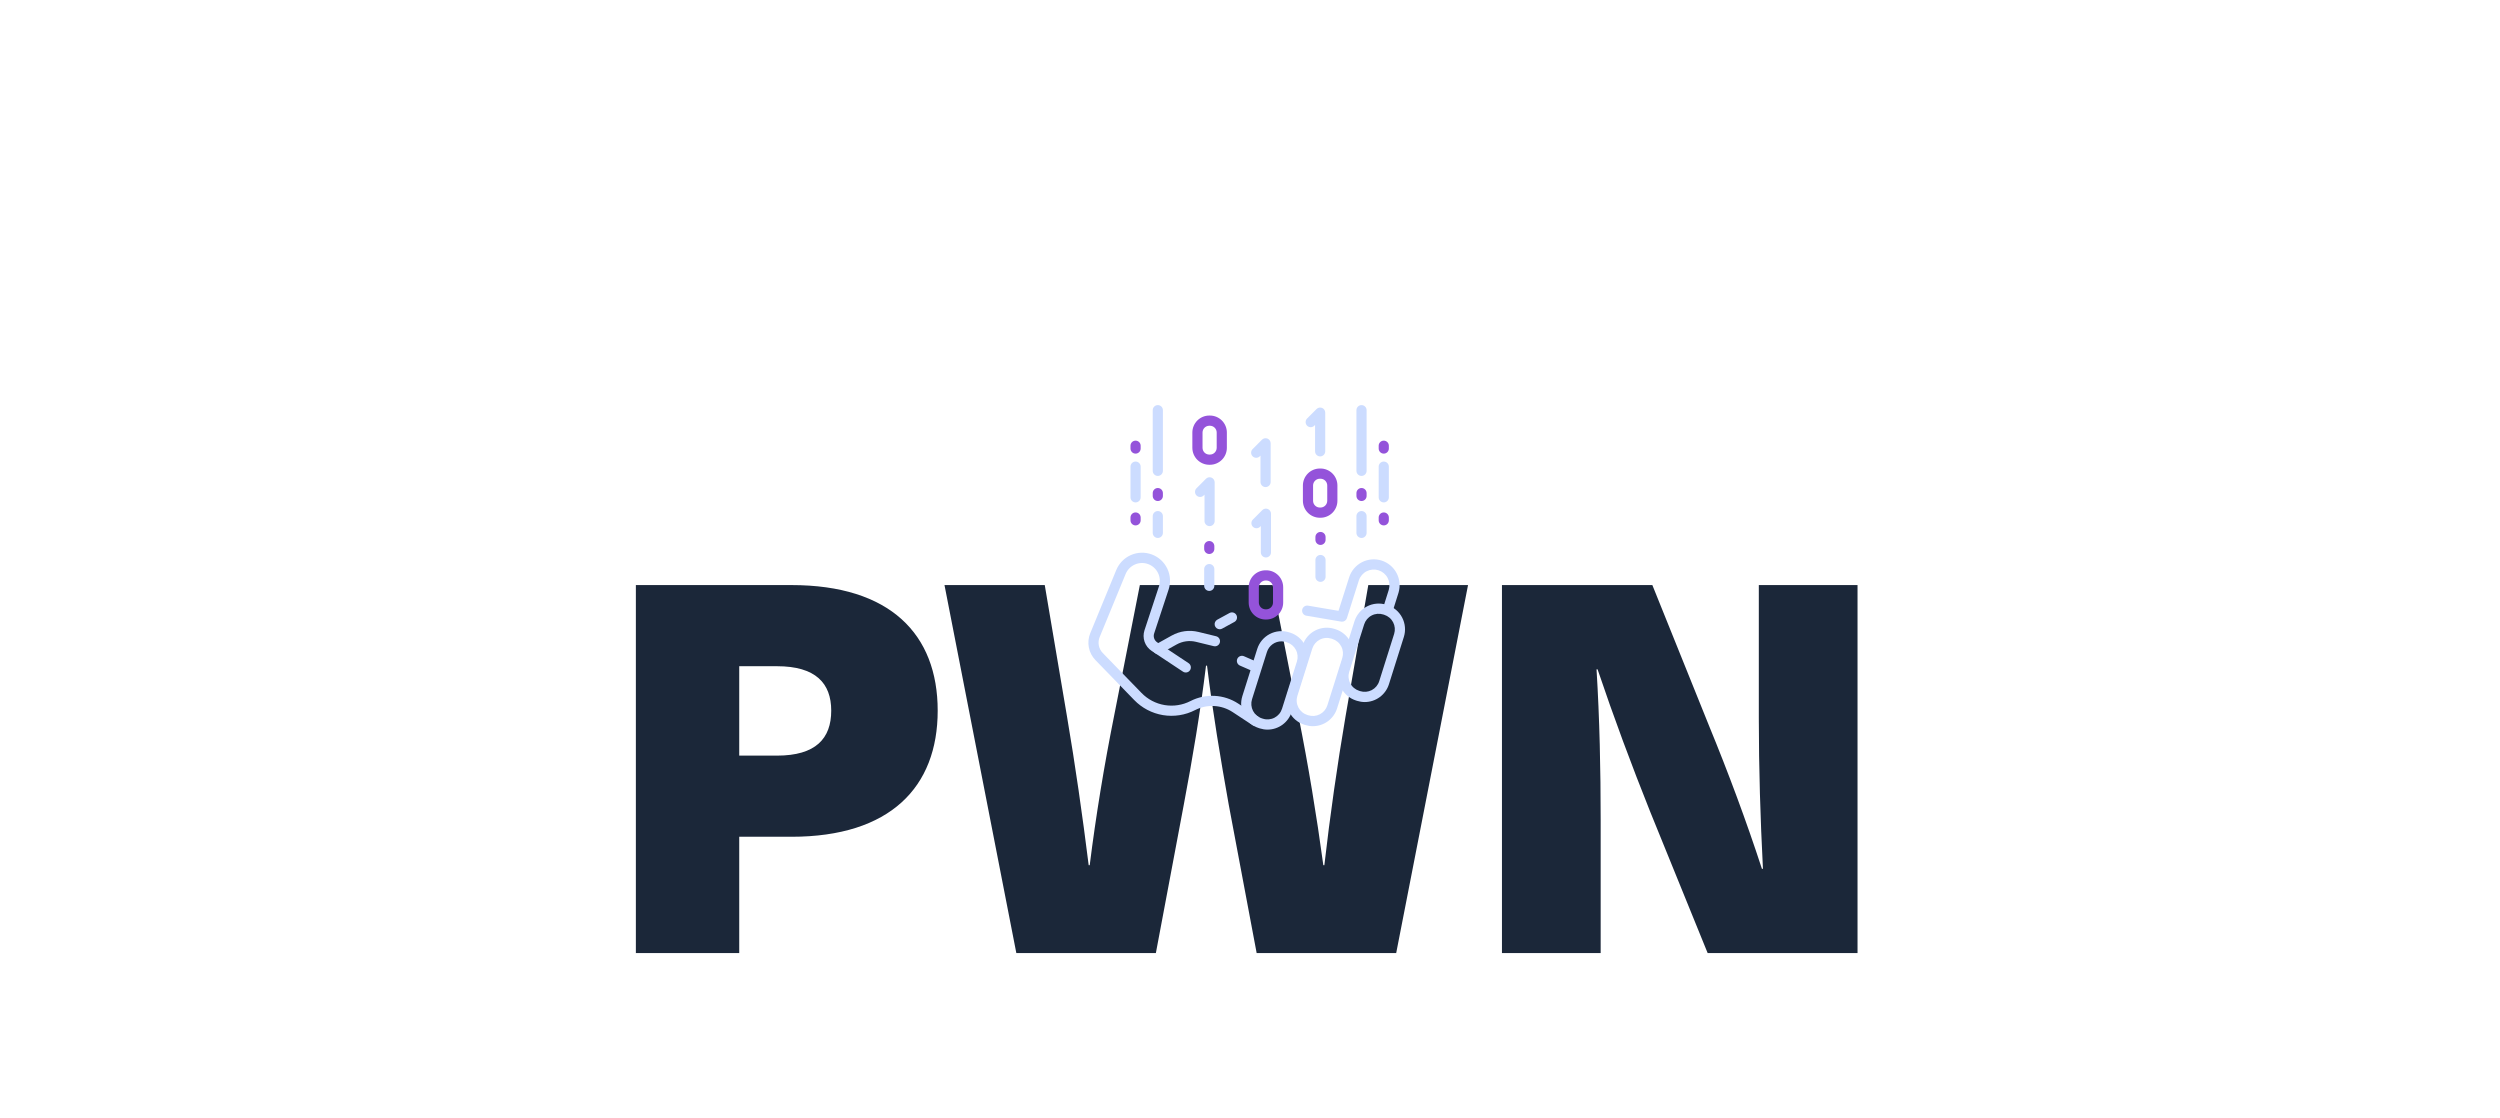 <svg width="416" height="186" viewBox="0 0 416 186" fill="none" xmlns="http://www.w3.org/2000/svg">
<path d="M105.808 97.356H131.694C148.12 97.356 156.032 105.526 156.032 118.254C156.032 130.982 148.12 139.238 131.694 139.238H123.008V158.588H105.808V97.356ZM123.008 110.858V125.736H129.286C135.736 125.736 138.316 122.898 138.316 118.254C138.316 113.696 135.736 110.858 129.286 110.858H123.008ZM232.327 158.588H209.107L204.463 133.906C203.087 126.166 201.797 118.512 200.851 110.772H200.679C199.733 118.512 198.443 126.166 196.981 133.906L192.337 158.588H169.117L157.163 97.356H173.847L177.545 119.2C178.921 127.284 180.125 135.712 181.157 143.968H181.329C182.361 135.712 183.737 127.37 185.371 119.2L189.671 97.356H211.773L216.073 119.2C217.707 127.37 219.083 135.712 220.201 143.968H220.373C221.319 135.712 222.523 127.284 223.899 119.2L227.683 97.356H244.281L232.327 158.588ZM309.093 158.588H284.153L274.607 135.11C271.511 127.37 268.501 119.286 265.835 111.374H265.663C266.179 119.716 266.351 128.058 266.351 136.4V158.588H249.925V97.356H274.951L284.411 120.834C287.593 128.574 290.603 136.658 293.183 144.57H293.355C292.925 136.228 292.667 127.886 292.667 119.544V97.356H309.093V158.588Z" fill="#1B2739"/>
<g clip-path="url(#clip0_11834_30910)">
<path d="M210.92 121.409C210.486 121.408 210.055 121.341 209.642 121.21L209.478 121.158C208.949 120.99 208.458 120.72 208.033 120.362C207.609 120.004 207.258 119.566 207.003 119.072C206.747 118.578 206.591 118.039 206.543 117.485C206.495 116.931 206.557 116.373 206.724 115.842L209.206 107.978C209.545 106.908 210.294 106.016 211.288 105.499C212.282 104.981 213.44 104.88 214.508 105.218L214.673 105.27C215.202 105.437 215.693 105.708 216.117 106.066C216.542 106.424 216.892 106.862 217.148 107.356C217.403 107.849 217.559 108.388 217.607 108.942C217.655 109.497 217.593 110.055 217.426 110.585L214.944 118.449C214.673 119.306 214.137 120.054 213.414 120.586C212.691 121.118 211.819 121.406 210.922 121.409H210.92ZM213.232 106.721C212.695 106.721 212.171 106.893 211.737 107.211C211.303 107.53 210.981 107.979 210.818 108.493L208.336 116.357C208.134 116.998 208.195 117.694 208.504 118.291C208.814 118.888 209.347 119.337 209.987 119.539L210.152 119.591C210.791 119.794 211.485 119.733 212.081 119.423C212.676 119.113 213.124 118.578 213.326 117.937L215.808 110.073C216.009 109.431 215.949 108.736 215.639 108.139C215.33 107.543 214.797 107.093 214.157 106.89L213.993 106.837C213.747 106.759 213.49 106.72 213.232 106.719V106.721Z" fill="#CCDCFF"/>
<path d="M218.465 120.837C218.031 120.837 217.601 120.77 217.188 120.638L217.023 120.586C216.494 120.418 216.003 120.148 215.578 119.79C215.154 119.432 214.803 118.994 214.548 118.5C214.292 118.007 214.136 117.467 214.088 116.913C214.04 116.359 214.102 115.801 214.269 115.271L216.751 107.406C216.918 106.876 217.188 106.384 217.545 105.958C217.902 105.532 218.339 105.181 218.832 104.925C219.324 104.668 219.862 104.512 220.415 104.464C220.968 104.417 221.524 104.479 222.053 104.647L222.217 104.699C222.746 104.866 223.237 105.137 223.662 105.494C224.087 105.852 224.437 106.291 224.693 106.784C224.949 107.278 225.105 107.817 225.153 108.371C225.2 108.926 225.138 109.484 224.971 110.014L222.489 117.879C222.218 118.736 221.683 119.484 220.96 120.016C220.237 120.548 219.364 120.835 218.467 120.837H218.465ZM217.533 118.969L217.698 119.021C218.015 119.121 218.348 119.158 218.679 119.129C219.01 119.101 219.332 119.007 219.627 118.853C219.922 118.699 220.184 118.489 220.398 118.234C220.612 117.979 220.773 117.684 220.873 117.366L223.355 109.503C223.455 109.185 223.492 108.851 223.463 108.519C223.435 108.187 223.341 107.864 223.188 107.569C223.034 107.273 222.825 107.01 222.57 106.796C222.316 106.582 222.022 106.42 221.705 106.32L221.541 106.267C221.224 106.167 220.891 106.13 220.56 106.159C220.228 106.187 219.906 106.281 219.611 106.435C219.316 106.589 219.054 106.799 218.841 107.054C218.627 107.309 218.465 107.604 218.365 107.922L215.884 115.785C215.783 116.103 215.746 116.437 215.775 116.769C215.803 117.101 215.897 117.424 216.05 117.72C216.203 118.015 216.413 118.278 216.668 118.492C216.922 118.706 217.216 118.868 217.533 118.969Z" fill="#CCDCFF"/>
<path d="M227.094 116.82C226.66 116.819 226.23 116.752 225.817 116.621L225.652 116.569C225.123 116.401 224.632 116.131 224.207 115.773C223.783 115.415 223.432 114.977 223.177 114.483C222.921 113.989 222.765 113.45 222.717 112.896C222.669 112.342 222.731 111.784 222.898 111.254L225.38 103.39C225.719 102.32 226.467 101.428 227.461 100.91C228.455 100.392 229.614 100.292 230.682 100.63L230.846 100.682C231.375 100.849 231.866 101.119 232.291 101.477C232.716 101.835 233.066 102.273 233.322 102.767C233.578 103.261 233.734 103.8 233.781 104.354C233.829 104.909 233.767 105.467 233.599 105.997L231.118 113.861C230.847 114.718 230.311 115.467 229.588 115.999C228.865 116.531 227.993 116.819 227.096 116.821L227.094 116.82ZM226.162 114.95L226.327 115.003C226.966 115.205 227.66 115.145 228.256 114.835C228.851 114.525 229.3 113.991 229.502 113.349L231.984 105.485C232.084 105.167 232.121 104.833 232.092 104.501C232.064 104.169 231.97 103.846 231.817 103.55C231.663 103.255 231.454 102.992 231.199 102.778C230.945 102.564 230.651 102.402 230.334 102.301L230.17 102.249C229.53 102.047 228.836 102.107 228.241 102.417C227.645 102.728 227.197 103.262 226.994 103.904L224.513 111.768C224.412 112.086 224.375 112.42 224.404 112.752C224.433 113.083 224.526 113.406 224.68 113.702C224.833 113.997 225.042 114.26 225.297 114.474C225.551 114.688 225.845 114.85 226.162 114.95Z" fill="#CCDCFF"/>
<path d="M223.317 103.448C223.27 103.448 223.223 103.444 223.176 103.437L217.371 102.451C217.15 102.413 216.954 102.289 216.825 102.106C216.696 101.922 216.644 101.696 216.682 101.475C216.719 101.253 216.842 101.056 217.024 100.926C217.206 100.795 217.432 100.743 217.653 100.779L222.729 101.641L224.513 96.025C224.87 94.949 225.635 94.057 226.643 93.543C227.651 93.029 228.82 92.933 229.897 93.276C230.975 93.62 231.875 94.375 232.401 95.378C232.928 96.381 233.039 97.552 232.711 98.637C232.26 100.079 231.826 101.447 231.826 101.447C231.795 101.555 231.742 101.656 231.67 101.743C231.599 101.831 231.512 101.903 231.412 101.956C231.313 102.009 231.204 102.041 231.092 102.052C230.98 102.062 230.867 102.05 230.76 102.016C230.653 101.982 230.553 101.927 230.468 101.854C230.382 101.781 230.312 101.691 230.261 101.591C230.21 101.49 230.179 101.381 230.171 101.268C230.163 101.156 230.177 101.043 230.213 100.936C230.213 100.936 230.644 99.569 231.098 98.127C231.291 97.471 231.219 96.764 230.899 96.16C230.579 95.556 230.035 95.102 229.385 94.894C228.734 94.687 228.028 94.744 227.419 95.052C226.81 95.361 226.345 95.896 226.125 96.544L224.123 102.862C224.067 103.033 223.96 103.181 223.815 103.286C223.67 103.392 223.496 103.448 223.317 103.448Z" fill="#CCDCFF"/>
<path d="M202.959 104.709C202.77 104.709 202.587 104.646 202.439 104.53C202.29 104.415 202.184 104.253 202.138 104.07C202.091 103.887 202.107 103.694 202.182 103.521C202.257 103.348 202.388 103.205 202.554 103.115L204.584 102.007C204.682 101.952 204.79 101.918 204.901 101.905C205.012 101.893 205.124 101.902 205.232 101.934C205.339 101.965 205.439 102.017 205.526 102.087C205.614 102.158 205.686 102.245 205.739 102.343C205.793 102.442 205.826 102.55 205.837 102.661C205.849 102.773 205.838 102.885 205.806 102.993C205.774 103.1 205.721 103.2 205.65 103.287C205.579 103.373 205.491 103.445 205.392 103.497L203.361 104.606C203.238 104.673 203.099 104.709 202.959 104.709Z" fill="#CCDCFF"/>
<path d="M192.693 108.842C192.506 108.842 192.324 108.78 192.176 108.665C192.028 108.55 191.922 108.389 191.875 108.207C191.828 108.025 191.842 107.833 191.916 107.661C191.989 107.488 192.118 107.345 192.282 107.253L194.967 105.758C196.323 105 197.915 104.785 199.424 105.155L202.348 105.869C202.458 105.893 202.562 105.939 202.654 106.004C202.746 106.07 202.824 106.153 202.884 106.248C202.944 106.344 202.983 106.451 203.001 106.563C203.019 106.674 203.015 106.788 202.988 106.898C202.961 107.008 202.913 107.111 202.846 107.202C202.779 107.293 202.694 107.369 202.597 107.427C202.501 107.484 202.393 107.522 202.281 107.537C202.17 107.553 202.056 107.546 201.947 107.517L199.023 106.803C197.928 106.534 196.773 106.691 195.788 107.241L193.104 108.736C192.978 108.805 192.837 108.842 192.693 108.842Z" fill="#CCDCFF"/>
<path d="M208.892 120.814C208.727 120.814 208.566 120.766 208.429 120.675L205.114 118.493C204.196 117.89 203.136 117.541 202.04 117.482C200.944 117.422 199.852 117.654 198.875 118.153C197.227 119.003 195.35 119.298 193.521 118.996C191.693 118.694 190.01 117.809 188.721 116.474L182.282 109.841C181.718 109.26 181.335 108.526 181.182 107.729C181.029 106.933 181.112 106.109 181.421 105.359L185.742 94.862C186.2 93.744 187.073 92.848 188.177 92.362C189.281 91.877 190.531 91.841 191.661 92.261C192.792 92.681 193.715 93.525 194.237 94.615C194.758 95.705 194.837 96.955 194.457 98.102L192.047 105.415C191.96 105.682 191.962 105.97 192.054 106.236C192.146 106.501 192.322 106.729 192.556 106.885L197.764 110.339C197.86 110.399 197.942 110.478 198.007 110.57C198.071 110.663 198.117 110.767 198.14 110.878C198.164 110.988 198.166 111.102 198.145 111.213C198.124 111.324 198.081 111.43 198.019 111.524C197.957 111.618 197.877 111.699 197.783 111.762C197.689 111.824 197.584 111.868 197.473 111.889C197.363 111.91 197.249 111.91 197.139 111.886C197.029 111.863 196.924 111.818 196.832 111.753L191.623 108.301C191.08 107.939 190.67 107.409 190.456 106.792C190.243 106.174 190.237 105.503 190.441 104.882L192.85 97.57C193.087 96.841 193.034 96.049 192.701 95.359C192.368 94.669 191.782 94.135 191.066 93.869C190.349 93.602 189.557 93.624 188.856 93.93C188.155 94.236 187.6 94.802 187.306 95.509L182.985 106.006C182.802 106.45 182.753 106.937 182.844 107.408C182.935 107.879 183.161 108.313 183.495 108.657L189.934 115.29C190.971 116.367 192.326 117.08 193.799 117.325C195.271 117.569 196.783 117.331 198.111 116.647C199.355 116.012 200.744 115.718 202.138 115.794C203.531 115.87 204.88 116.314 206.048 117.08L209.363 119.263C209.515 119.363 209.631 119.51 209.693 119.681C209.756 119.853 209.761 120.04 209.709 120.215C209.657 120.39 209.55 120.543 209.403 120.652C209.257 120.761 209.08 120.82 208.898 120.82L208.892 120.814Z" fill="#CCDCFF"/>
<path d="M208.893 111.797C208.776 111.797 208.661 111.773 208.554 111.726L206.322 110.751C206.22 110.706 206.128 110.642 206.051 110.562C205.974 110.482 205.914 110.387 205.873 110.283C205.832 110.179 205.813 110.069 205.815 109.957C205.817 109.846 205.841 109.736 205.885 109.634C205.93 109.532 205.994 109.44 206.074 109.362C206.154 109.285 206.248 109.224 206.352 109.184C206.455 109.143 206.566 109.123 206.677 109.125C206.788 109.127 206.897 109.151 206.999 109.196L209.23 110.171C209.409 110.248 209.555 110.385 209.644 110.559C209.734 110.732 209.761 110.931 209.721 111.122C209.682 111.313 209.577 111.484 209.426 111.607C209.275 111.73 209.086 111.797 208.891 111.797H208.893Z" fill="#CCDCFF"/>
<path d="M201.277 87.546C201.053 87.546 200.838 87.456 200.679 87.297C200.52 87.138 200.431 86.922 200.431 86.698V82.308L200.295 82.445C200.136 82.604 199.921 82.694 199.696 82.694C199.472 82.694 199.256 82.604 199.098 82.445C198.939 82.286 198.85 82.07 198.85 81.845C198.85 81.62 198.939 81.404 199.098 81.245L200.677 79.662C200.795 79.544 200.946 79.463 201.11 79.43C201.274 79.398 201.444 79.414 201.599 79.479C201.753 79.543 201.885 79.651 201.978 79.791C202.071 79.93 202.121 80.094 202.121 80.261V86.699C202.121 86.923 202.032 87.138 201.874 87.297C201.716 87.456 201.501 87.545 201.277 87.546Z" fill="#CCDCFF"/>
<path d="M201.329 77.338H201.229C200.481 77.338 199.763 77.04 199.234 76.51C198.705 75.98 198.408 75.261 198.408 74.511V71.974C198.408 71.224 198.705 70.505 199.234 69.975C199.763 69.445 200.481 69.147 201.229 69.147H201.329C202.077 69.147 202.795 69.445 203.324 69.975C203.853 70.505 204.15 71.224 204.15 71.974V74.511C204.15 75.261 203.853 75.98 203.324 76.51C202.795 77.04 202.077 77.338 201.329 77.338ZM201.229 70.843C200.93 70.843 200.643 70.963 200.431 71.175C200.22 71.387 200.101 71.674 200.101 71.974V74.511C200.101 74.811 200.22 75.099 200.431 75.311C200.643 75.523 200.93 75.642 201.229 75.642H201.329C201.629 75.642 201.916 75.523 202.127 75.311C202.339 75.099 202.458 74.811 202.458 74.511V71.974C202.458 71.674 202.339 71.387 202.127 71.175C201.916 70.963 201.629 70.843 201.329 70.843H201.229Z" fill="#9453DA"/>
<path d="M210.65 92.763C210.539 92.763 210.429 92.741 210.326 92.699C210.223 92.656 210.13 92.594 210.051 92.515C209.973 92.436 209.91 92.342 209.868 92.24C209.826 92.136 209.804 92.026 209.804 91.915V87.526L209.666 87.664C209.507 87.818 209.293 87.903 209.071 87.901C208.849 87.899 208.637 87.81 208.48 87.653C208.323 87.495 208.234 87.283 208.232 87.06C208.231 86.838 208.316 86.624 208.47 86.464L210.05 84.88C210.168 84.762 210.319 84.681 210.483 84.649C210.648 84.616 210.818 84.633 210.972 84.698C211.127 84.762 211.259 84.871 211.352 85.01C211.445 85.149 211.495 85.313 211.495 85.481V91.917C211.495 92.141 211.405 92.356 211.247 92.515C211.089 92.673 210.874 92.763 210.65 92.763Z" fill="#CCDCFF"/>
<path d="M210.593 81.051C210.368 81.051 210.153 80.961 209.994 80.802C209.835 80.643 209.746 80.427 209.746 80.202V75.813L209.609 75.95C209.448 76.1 209.236 76.182 209.017 76.178C208.798 76.174 208.588 76.085 208.433 75.929C208.278 75.774 208.19 75.564 208.186 75.345C208.182 75.125 208.263 74.912 208.413 74.751L209.992 73.168C210.111 73.049 210.261 72.968 210.426 72.935C210.59 72.903 210.76 72.919 210.915 72.983C211.07 73.048 211.202 73.156 211.295 73.296C211.388 73.436 211.438 73.6 211.438 73.767V80.205C211.437 80.429 211.348 80.644 211.189 80.803C211.031 80.961 210.816 81.05 210.593 81.051Z" fill="#CCDCFF"/>
<path d="M210.702 103.088H210.6C209.852 103.088 209.134 102.79 208.605 102.26C208.077 101.73 207.779 101.011 207.779 100.261V97.725C207.779 96.975 208.077 96.256 208.605 95.726C209.134 95.196 209.852 94.898 210.6 94.898H210.702C211.45 94.898 212.167 95.196 212.696 95.726C213.225 96.256 213.522 96.975 213.522 97.725V100.261C213.522 101.011 213.225 101.73 212.696 102.26C212.167 102.79 211.45 103.088 210.702 103.088ZM210.6 96.594C210.301 96.594 210.014 96.713 209.802 96.926C209.591 97.138 209.472 97.425 209.472 97.725V100.261C209.472 100.561 209.591 100.848 209.802 101.06C210.014 101.273 210.301 101.392 210.6 101.392H210.702C211.001 101.392 211.288 101.273 211.499 101.06C211.711 100.848 211.83 100.561 211.83 100.261V97.725C211.83 97.425 211.711 97.138 211.499 96.926C211.288 96.713 211.001 96.594 210.702 96.594H210.6Z" fill="#9453DA"/>
<path d="M219.674 75.946C219.562 75.946 219.452 75.924 219.35 75.882C219.247 75.839 219.153 75.777 219.075 75.698C218.996 75.619 218.934 75.526 218.891 75.423C218.849 75.32 218.827 75.209 218.827 75.098V70.71L218.69 70.847C218.53 71.001 218.316 71.087 218.094 71.085C217.872 71.083 217.66 70.993 217.503 70.836C217.347 70.679 217.258 70.466 217.256 70.243C217.254 70.021 217.339 69.807 217.494 69.647L219.073 68.064C219.192 67.945 219.342 67.864 219.507 67.831C219.671 67.798 219.841 67.815 219.996 67.879C220.151 67.943 220.283 68.052 220.376 68.191C220.469 68.331 220.519 68.495 220.519 68.663V75.099C220.518 75.324 220.429 75.539 220.271 75.698C220.112 75.856 219.898 75.946 219.674 75.946Z" fill="#CCDCFF"/>
<path d="M219.725 86.153H219.623C218.875 86.153 218.158 85.855 217.629 85.325C217.1 84.794 216.803 84.075 216.803 83.325V80.789C216.803 80.039 217.1 79.32 217.629 78.79C218.158 78.259 218.875 77.961 219.623 77.961H219.725C220.473 77.961 221.191 78.259 221.72 78.79C222.249 79.32 222.546 80.039 222.546 80.789V83.325C222.546 84.075 222.249 84.794 221.72 85.325C221.191 85.855 220.473 86.153 219.725 86.153ZM219.623 79.658C219.324 79.658 219.037 79.777 218.826 79.989C218.614 80.201 218.495 80.489 218.495 80.789V83.325C218.495 83.625 218.614 83.913 218.826 84.125C219.037 84.337 219.324 84.456 219.623 84.456H219.725C220.024 84.456 220.311 84.337 220.523 84.125C220.734 83.913 220.853 83.625 220.853 83.325V80.789C220.853 80.489 220.734 80.201 220.523 79.989C220.311 79.777 220.024 79.658 219.725 79.658H219.623Z" fill="#9453DA"/>
<path d="M192.661 89.518C192.436 89.518 192.221 89.428 192.062 89.269C191.904 89.11 191.814 88.894 191.814 88.669V85.886C191.814 85.661 191.904 85.446 192.062 85.287C192.221 85.127 192.436 85.038 192.661 85.038C192.885 85.038 193.1 85.127 193.259 85.287C193.418 85.446 193.507 85.661 193.507 85.886V88.669C193.507 88.894 193.418 89.11 193.259 89.269C193.1 89.428 192.885 89.518 192.661 89.518Z" fill="#CCDCFF"/>
<path d="M192.661 79.195C192.436 79.195 192.221 79.105 192.062 78.946C191.904 78.787 191.814 78.571 191.814 78.346V68.256C191.814 68.031 191.904 67.816 192.062 67.657C192.221 67.498 192.436 67.408 192.661 67.408C192.885 67.408 193.1 67.498 193.259 67.657C193.418 67.816 193.507 68.031 193.507 68.256V78.346C193.507 78.571 193.418 78.787 193.259 78.946C193.1 79.105 192.885 79.195 192.661 79.195Z" fill="#CCDCFF"/>
<path d="M192.661 83.37C192.436 83.37 192.221 83.281 192.062 83.122C191.904 82.963 191.814 82.747 191.814 82.522V82.054C191.814 81.829 191.904 81.613 192.062 81.454C192.221 81.295 192.436 81.206 192.661 81.206C192.885 81.206 193.1 81.295 193.259 81.454C193.418 81.613 193.507 81.829 193.507 82.054V82.517C193.507 82.629 193.486 82.74 193.444 82.843C193.401 82.947 193.339 83.041 193.261 83.12C193.182 83.199 193.089 83.262 192.986 83.305C192.883 83.348 192.772 83.37 192.661 83.37Z" fill="#9453DA"/>
<path d="M201.221 98.331C200.997 98.331 200.782 98.241 200.623 98.082C200.464 97.923 200.375 97.707 200.375 97.482V94.699C200.375 94.474 200.464 94.258 200.623 94.1C200.782 93.94 200.997 93.851 201.221 93.851C201.446 93.851 201.661 93.94 201.82 94.1C201.978 94.258 202.067 94.474 202.067 94.699V97.482C202.067 97.707 201.978 97.923 201.82 98.082C201.661 98.241 201.446 98.331 201.221 98.331Z" fill="#CCDCFF"/>
<path d="M201.221 92.184C200.997 92.184 200.782 92.095 200.623 91.936C200.464 91.777 200.375 91.561 200.375 91.336V90.875C200.375 90.65 200.464 90.434 200.623 90.275C200.782 90.116 200.997 90.026 201.221 90.026C201.446 90.026 201.661 90.116 201.82 90.275C201.978 90.434 202.067 90.65 202.067 90.875V91.339C202.067 91.564 201.977 91.779 201.818 91.937C201.66 92.095 201.445 92.184 201.221 92.184Z" fill="#9453DA"/>
<path d="M188.959 83.601C188.735 83.601 188.52 83.512 188.361 83.353C188.202 83.194 188.113 82.978 188.113 82.753V77.65C188.113 77.425 188.202 77.21 188.361 77.051C188.52 76.892 188.735 76.802 188.959 76.802C189.184 76.802 189.399 76.892 189.558 77.051C189.717 77.21 189.806 77.425 189.806 77.65V82.753C189.806 82.978 189.717 83.194 189.558 83.353C189.399 83.512 189.184 83.601 188.959 83.601Z" fill="#CCDCFF"/>
<path d="M188.959 87.429C188.735 87.429 188.52 87.34 188.361 87.181C188.202 87.022 188.113 86.806 188.113 86.581V86.117C188.113 85.892 188.202 85.677 188.361 85.517C188.52 85.358 188.735 85.269 188.959 85.269C189.184 85.269 189.399 85.358 189.558 85.517C189.717 85.677 189.806 85.892 189.806 86.117V86.581C189.806 86.806 189.717 87.022 189.558 87.181C189.399 87.34 189.184 87.429 188.959 87.429Z" fill="#9453DA"/>
<path d="M188.959 75.483C188.848 75.483 188.738 75.461 188.635 75.418C188.533 75.376 188.439 75.314 188.361 75.235C188.282 75.156 188.22 75.062 188.177 74.959C188.135 74.856 188.113 74.746 188.113 74.635V74.171C188.113 73.946 188.202 73.73 188.361 73.571C188.52 73.412 188.735 73.323 188.959 73.323C189.184 73.323 189.399 73.412 189.558 73.571C189.717 73.73 189.806 73.946 189.806 74.171V74.635C189.806 74.86 189.717 75.075 189.558 75.234C189.399 75.393 189.184 75.483 188.959 75.483Z" fill="#9453DA"/>
<path d="M226.557 89.518C226.333 89.518 226.117 89.428 225.959 89.269C225.8 89.11 225.711 88.894 225.711 88.669V85.886C225.711 85.661 225.8 85.446 225.959 85.287C226.117 85.127 226.333 85.038 226.557 85.038C226.782 85.038 226.997 85.127 227.156 85.287C227.314 85.446 227.403 85.661 227.403 85.886V88.669C227.403 88.894 227.314 89.11 227.156 89.269C226.997 89.428 226.782 89.518 226.557 89.518Z" fill="#CCDCFF"/>
<path d="M226.557 79.195C226.333 79.195 226.117 79.105 225.959 78.946C225.8 78.787 225.711 78.571 225.711 78.346V68.256C225.711 68.031 225.8 67.816 225.959 67.657C226.117 67.498 226.333 67.408 226.557 67.408C226.782 67.408 226.997 67.498 227.156 67.657C227.314 67.816 227.403 68.031 227.403 68.256V78.346C227.403 78.571 227.314 78.787 227.156 78.946C226.997 79.105 226.782 79.195 226.557 79.195Z" fill="#CCDCFF"/>
<path d="M226.557 83.37C226.333 83.37 226.117 83.281 225.959 83.122C225.8 82.963 225.711 82.747 225.711 82.522V82.054C225.711 81.829 225.8 81.613 225.959 81.454C226.117 81.295 226.333 81.206 226.557 81.206C226.782 81.206 226.997 81.295 227.155 81.454C227.314 81.613 227.403 81.829 227.403 82.054V82.517C227.404 82.629 227.382 82.74 227.34 82.843C227.298 82.947 227.236 83.041 227.157 83.12C227.078 83.199 226.985 83.262 226.882 83.305C226.779 83.348 226.669 83.37 226.557 83.37Z" fill="#9453DA"/>
<path d="M219.731 96.823C219.507 96.823 219.291 96.733 219.133 96.574C218.974 96.415 218.885 96.2 218.885 95.975V93.191C218.885 92.966 218.974 92.751 219.133 92.592C219.291 92.433 219.507 92.343 219.731 92.343C219.955 92.343 220.171 92.433 220.329 92.592C220.488 92.751 220.577 92.966 220.577 93.191V95.975C220.577 96.2 220.488 96.415 220.329 96.574C220.171 96.733 219.955 96.823 219.731 96.823Z" fill="#CCDCFF"/>
<path d="M219.731 90.677C219.507 90.677 219.291 90.587 219.133 90.428C218.974 90.269 218.885 90.054 218.885 89.829V89.364C218.885 89.139 218.974 88.923 219.133 88.764C219.291 88.605 219.507 88.516 219.731 88.516C219.955 88.516 220.171 88.605 220.329 88.764C220.488 88.923 220.577 89.139 220.577 89.364V89.829C220.577 90.054 220.488 90.269 220.329 90.428C220.171 90.587 219.955 90.677 219.731 90.677Z" fill="#9453DA"/>
<path d="M230.258 83.601C230.034 83.601 229.819 83.512 229.66 83.353C229.501 83.194 229.412 82.978 229.412 82.753V77.65C229.412 77.425 229.501 77.21 229.66 77.051C229.819 76.892 230.034 76.802 230.258 76.802C230.483 76.802 230.698 76.892 230.857 77.051C231.015 77.21 231.105 77.425 231.105 77.65V82.753C231.105 82.978 231.015 83.194 230.857 83.353C230.698 83.512 230.483 83.601 230.258 83.601Z" fill="#CCDCFF"/>
<path d="M230.258 87.429C230.034 87.429 229.819 87.34 229.66 87.181C229.501 87.022 229.412 86.806 229.412 86.581V86.117C229.412 85.892 229.501 85.677 229.66 85.517C229.819 85.358 230.034 85.269 230.258 85.269C230.483 85.269 230.698 85.358 230.857 85.517C231.015 85.677 231.105 85.892 231.105 86.117V86.581C231.105 86.806 231.015 87.022 230.857 87.181C230.698 87.34 230.483 87.429 230.258 87.429Z" fill="#9453DA"/>
<path d="M230.258 75.483C230.034 75.483 229.819 75.393 229.66 75.234C229.501 75.075 229.412 74.86 229.412 74.635V74.171C229.412 73.946 229.501 73.73 229.66 73.571C229.819 73.412 230.034 73.323 230.258 73.323C230.483 73.323 230.698 73.412 230.857 73.571C231.015 73.73 231.105 73.946 231.105 74.171V74.635C231.105 74.746 231.083 74.856 231.04 74.959C230.998 75.062 230.936 75.156 230.857 75.235C230.778 75.314 230.685 75.376 230.582 75.418C230.48 75.461 230.369 75.483 230.258 75.483Z" fill="#9453DA"/>
</g>
<defs>
<clipPath id="clip0_11834_30910">
<rect width="52.691" height="54" fill="white" transform="translate(181.104 67.408)"/>
</clipPath>
</defs>
</svg>
